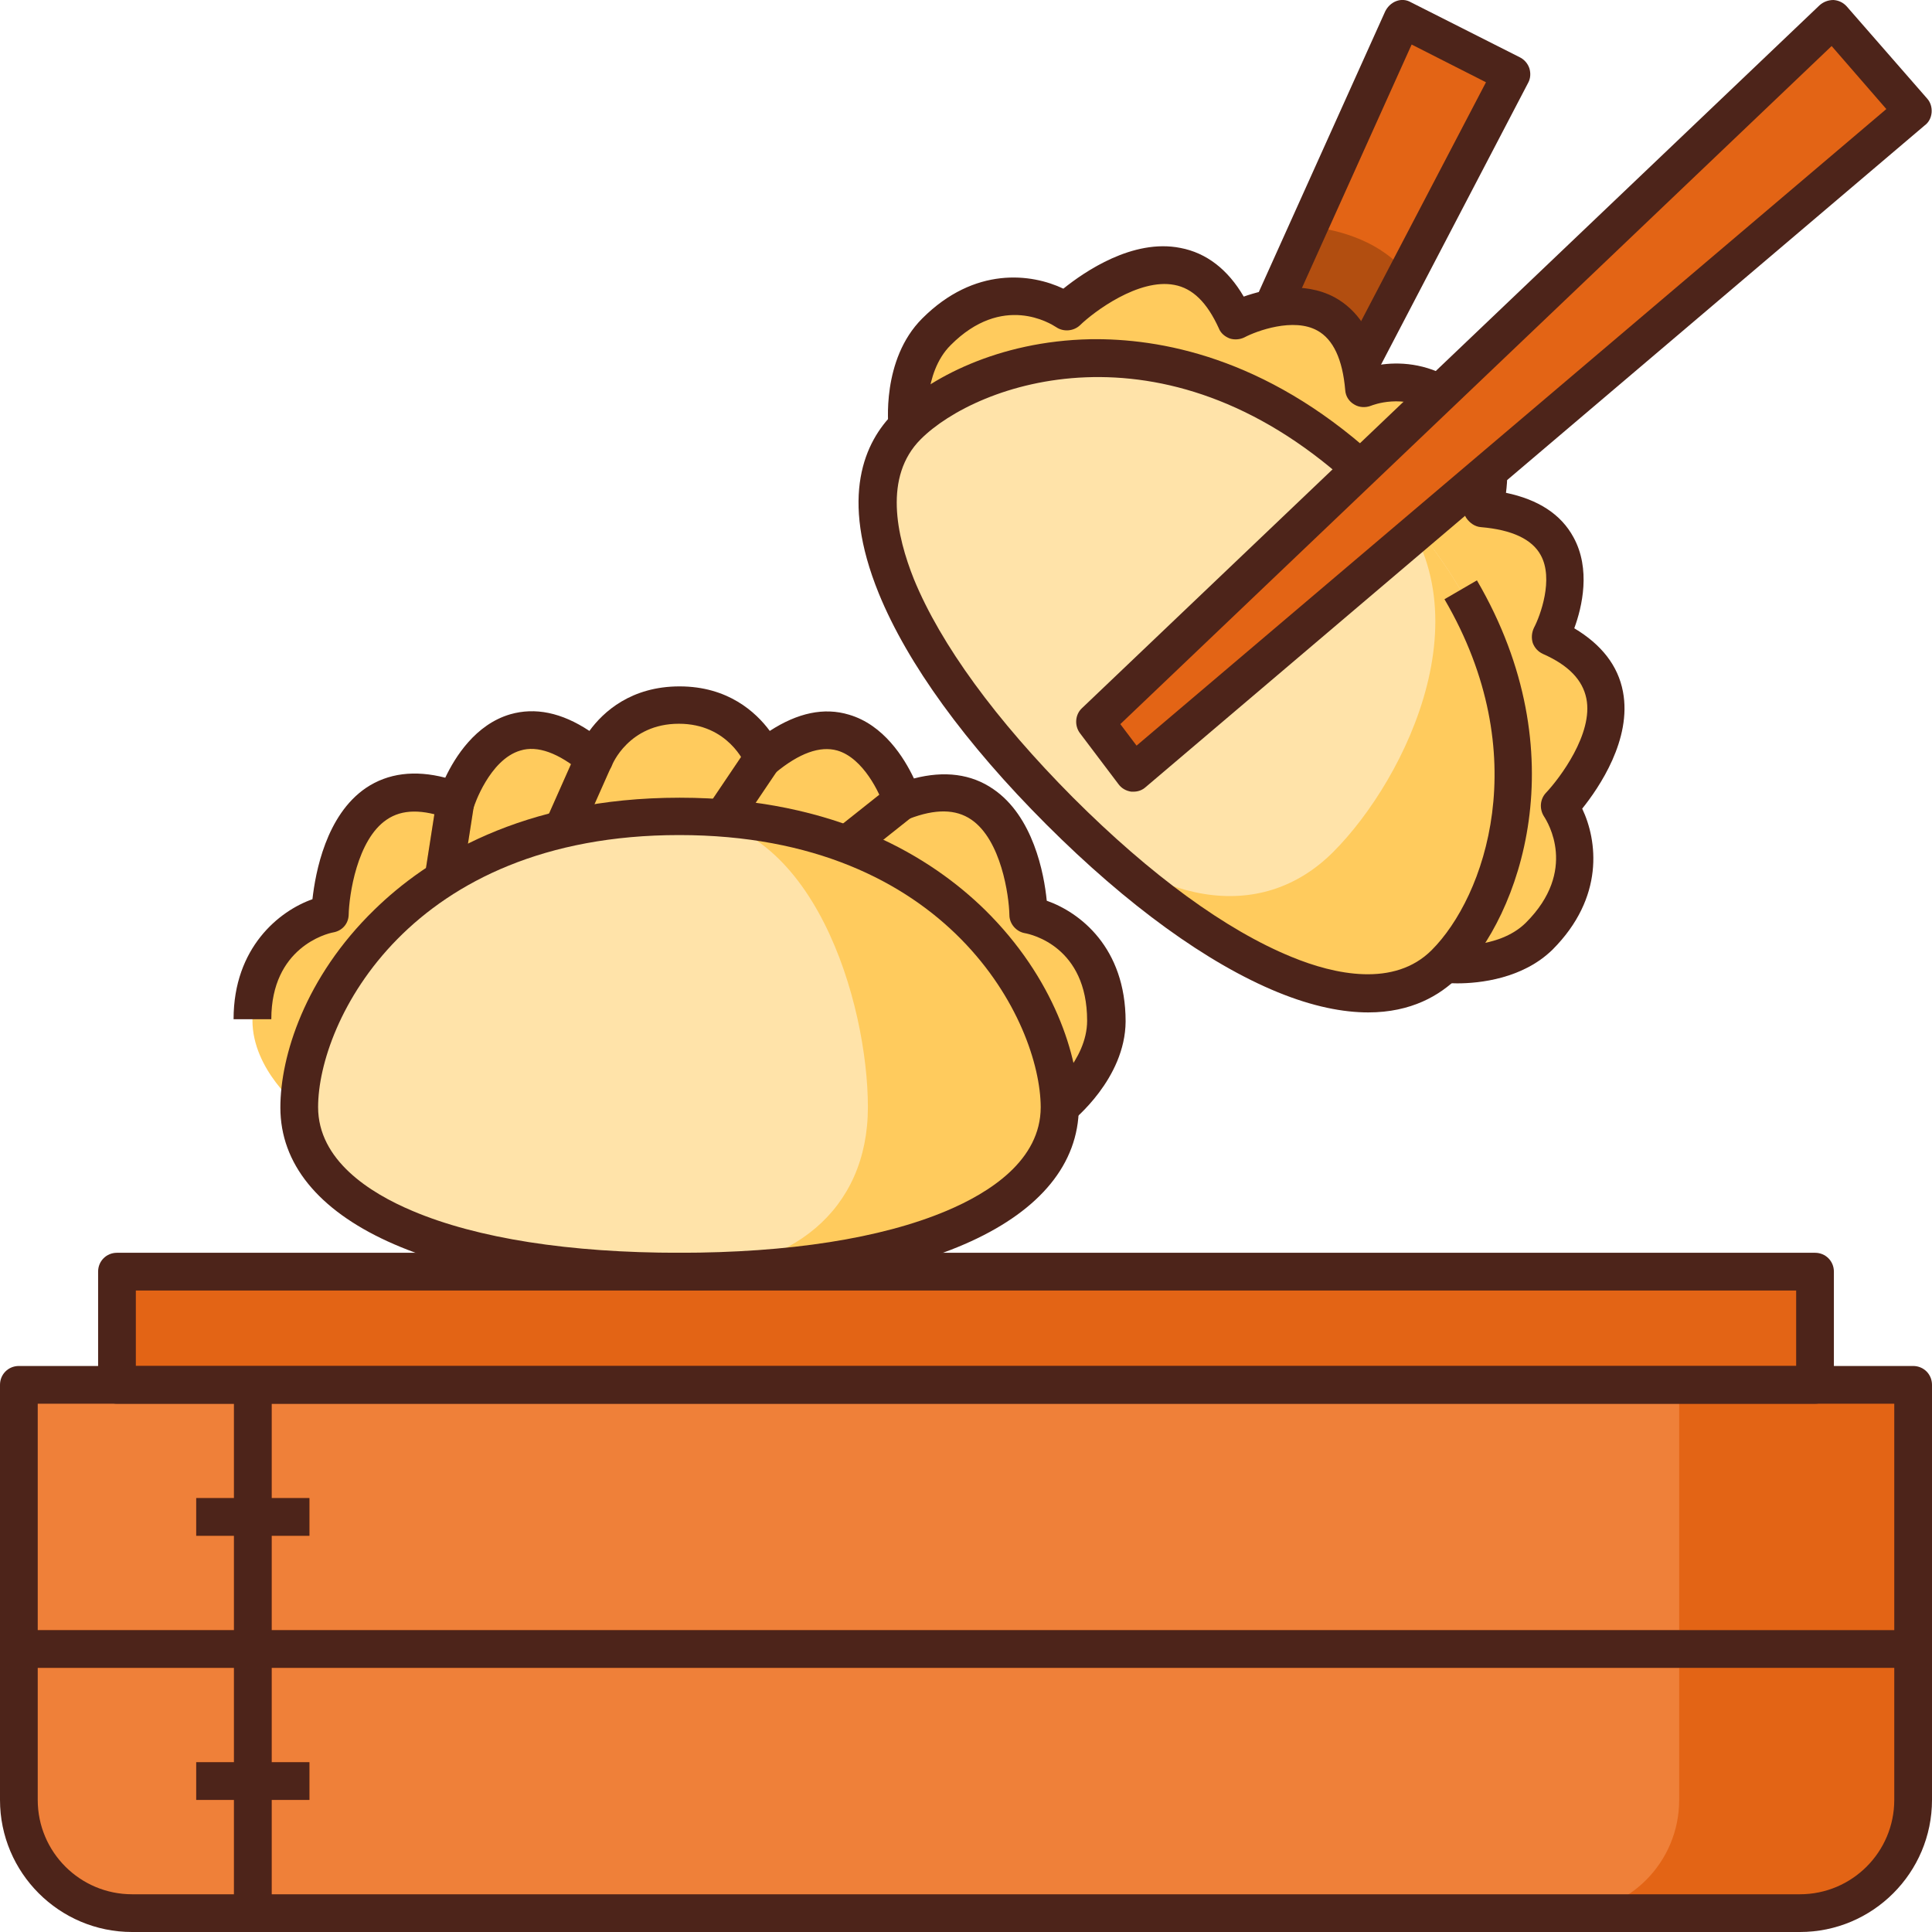 <svg id="Layer_1" enable-background="new 0 0 512 512" height="512" viewBox="0 0 512 512" width="512" xmlns="http://www.w3.org/2000/svg"><g id="XMLID_1_"><g id="XMLID_1072_"><path id="XMLID_995_" d="m329.8 98 41.9-93 28.9 14.6-52.1 99.8" fill="#e36415"/><path id="XMLID_1731_" d="m346.9 60-17.1 38 18.8 21.4 24.4-46.7c-6.8-8.6-17.5-11.7-26.1-12.7z" fill="#b24e10"/><path id="XMLID_1007_" d="m79.3 293.4s-12.4-9.8-12.4-23c0-24.6 20.6-28.1 20.6-28.1s.9-42.4 33.4-30.1c0 0 10.4-33.3 36.8-11.4 0 0 5.5-14.2 22.4-14.2s22.4 14.2 22.4 14.2c26.4-22 36.8 11.4 36.8 11.4 32.5-12.3 33.4 30.1 33.4 30.1s20.6 3.6 20.6 28.1c0 13.2-12.4 23-12.4 23" fill="#ffcb5d"/><path id="XMLID_1008_" d="m280.7 293.4c0 27.5-41.1 43.6-100.7 43.6s-100.7-16.1-100.7-43.6 28.7-77.1 100.7-77.1 100.7 49.7 100.7 77.1z" fill="#ffe3a9"/><path id="XMLID_1736_" d="m180 216.3c35.7 0 50 49.7 50 77.1s-20.4 43.6-50 43.6c59.6 0 100.7-16.1 100.7-43.6s-28.7-77.1-100.7-77.1z" fill="#ffcb5d"/><g id="XMLID_1006_"><path id="XMLID_1598_" d="m114.2 212.1h10v20.8h-10z" fill="#ffb30f" transform="matrix(.988 .154 -.154 .988 35.62 -15.686)"/></g><g id="XMLID_1005_"><path id="XMLID_1597_" d="m148.6 200h10v19.8h-10z" fill="#ffb30f" transform="matrix(.914 .406 -.406 .914 98.309 -44.248)"/></g><g id="XMLID_1004_"><path id="XMLID_1596_" d="m192.2 199.3h10v18.6h-10z" fill="#ffb30f" transform="matrix(.829 .559 -.559 .829 150.16 -74.572)"/></g><g id="XMLID_1003_"><path id="XMLID_1595_" d="m227.5 209.1h10v16.9h-10z" fill="#ffb30f" transform="matrix(.622 .783 -.783 .622 258.131 -99.878)"/></g><path id="XMLID_1000_" d="m240.4 113s-1.9-15.7 7.5-25c17.4-17.4 34.5-5.3 34.5-5.3s30.6-29.3 44.9 2.3c0 0 30.9-16.2 34 18 0 0 13.9-6.1 25.9 5.8 12 12 5.8 25.9 5.8 25.9 34.2 3.1 18 34 18 34 31.7 14.3 2.3 44.9 2.3 44.9s12.1 17.1-5.3 34.5c-9.3 9.3-25 7.5-25 7.5" fill="#ffcb5d"/><path id="XMLID_1001_" d="m382.9 255.4c-19.4 19.4-59.9 1.7-102-40.4s-59.8-82.6-40.4-102 74.8-34.2 125.7 16.7 36.1 106.3 16.7 125.7z" fill="#ffe3a9"/><path id="XMLID_774_" d="m366.2 129.7c29.7 29.7 6.5 76.7-12.9 96.1s-47.8 13.8-72.4-10.8c42.1 42.1 82.6 59.8 102 40.4s34.2-74.8-16.7-125.7z" fill="#ffcb5d"/><path id="XMLID_3239_" d="m35 507h442c16.6 0 30-13.4 30-30v-110h-502v110c0 16.6 13.4 30 30 30z" fill="#e36415"/><path id="XMLID_3238_" d="m35 507h380c16.6 0 30-13.4 30-30v-110h-440v110c0 16.6 13.4 30 30 30z" fill="#ef8039"/><path id="XMLID_3237_" d="m31 337h450v30h-450z" fill="#e36415"/><g id="XMLID_3235_"><path id="XMLID_3236_" d="m5 432h502v10h-502z" fill="#e36415"/></g><g id="XMLID_1014_"><path id="XMLID_1015_" d="m62 367h10v140h-10z" fill="#e36415"/></g><g id="XMLID_1012_"><path id="XMLID_1013_" d="m52 467h30v10h-30z" fill="#e36415"/></g><g id="XMLID_1010_"><path id="XMLID_1011_" d="m52 397h30v10h-30z" fill="#e36415"/></g><path id="XMLID_1009_" d="m507 29.4-206.6 175.4-10.2-13.4 195.5-186.4z" fill="#e36415"/></g><g id="XMLID_1931_"><g id="XMLID_723_"><path id="XMLID_2045_" d="m477 512h-442c-19.3 0-35-15.7-35-35v-110c0-2.8 2.2-5 5-5h502c2.8 0 5 2.2 5 5v110c0 19.3-15.7 35-35 35zm-467-140v105c0 13.8 11.2 25 25 25h442c13.8 0 25-11.2 25-25v-105z" fill="#4d241a"/></g><g id="XMLID_722_"><path id="XMLID_2029_" d="m481 372h-450c-2.8 0-5-2.2-5-5v-30c0-2.8 2.2-5 5-5h450c2.8 0 5 2.2 5 5v30c0 2.8-2.2 5-5 5zm-445-10h440v-20h-440z" fill="#4d241a"/></g><g id="XMLID_721_"><path id="XMLID_2028_" d="m5 432h502v10h-502z" fill="#4d241a"/></g><g id="XMLID_720_"><path id="XMLID_2027_" d="m62 367h10v140h-10z" fill="#4d241a"/></g><g id="XMLID_719_"><path id="XMLID_2026_" d="m52 467h30v10h-30z" fill="#4d241a"/></g><g id="XMLID_718_"><path id="XMLID_2025_" d="m52 397h30v10h-30z" fill="#4d241a"/></g><g id="XMLID_89_"><path id="XMLID_2017_" d="m300.4 209.8c-.2 0-.4 0-.6 0-1.4-.2-2.6-.9-3.4-2l-10.2-13.5c-1.5-2-1.3-4.9.5-6.6l195.5-186.3c1-.9 2.3-1.4 3.7-1.4 1.4.1 2.6.7 3.5 1.7l21.3 24.4c.9 1 1.3 2.3 1.2 3.7-.1 1.3-.7 2.6-1.8 3.4l-206.5 175.4c-.9.8-2 1.2-3.2 1.2zm-3.5-17.9 4.3 5.7 198.7-168.7-14.5-16.7z" fill="#4d241a"/></g><g id="XMLID_261_"><path id="XMLID_2012_" d="m180 342c-65.2 0-105.7-18.6-105.7-48.5 0-13.6 6.5-34.5 24.9-52.4 13.8-13.5 39.1-29.7 80.9-29.7s67 16.1 80.9 29.7c18.3 18 24.9 38.9 24.9 52.4-.2 29.9-40.7 48.5-105.9 48.5zm0-120.7c-71.6 0-95.7 49.5-95.7 72.1 0 14 13.6 22.7 25 27.5 17.2 7.3 41.7 11.1 70.7 11.1s53.5-3.8 70.8-11.1c11.4-4.8 25-13.4 25-27.5-.1-22.5-24.2-72.1-95.8-72.1z" fill="#4d241a"/></g><g id="XMLID_218_"><path id="XMLID_2011_" d="m283.8 297.4-6.2-7.8c.1-.1 10.5-8.5 10.5-19.1 0-19.6-14.8-22.9-16.5-23.2-2.3-.4-4.1-2.5-4.1-4.8-.1-5.2-2.2-19.9-10.1-25.3-4.1-2.8-9.5-2.9-16.5-.2-1.3.5-2.7.4-4-.2-1.2-.6-2.2-1.7-2.6-3-1.1-3.5-5.5-12.9-12.4-14.9-4.6-1.3-10.1.7-16.4 5.9-1.2 1-2.9 1.4-4.5 1s-2.8-1.5-3.4-3c-.2-.4-4.6-11-17.7-11-13.3 0-17.7 10.9-17.7 11-.6 1.5-1.9 2.6-3.4 3-1.6.4-3.2 0-4.5-1-6.3-5.3-11.9-7.3-16.4-5.9-8.2 2.4-12.3 14.8-12.3 14.9-.4 1.3-1.3 2.4-2.6 3-1.2.6-2.7.7-4 .2-7-2.6-12.4-2.6-16.5.2-7.9 5.3-10 20.1-10.1 25.3-.1 2.4-1.8 4.2-4.1 4.6-1.7.3-16.4 4-16.4 23h-10c0-19 12.1-28.7 20.9-31.8.8-7.1 3.6-22.3 14.2-29.5 5.8-3.9 12.9-4.8 21-2.7 2.6-5.5 8-14.1 17.2-16.8 6.6-1.9 13.6-.5 21 4.4 3.7-5.1 11.1-11.8 23.9-11.8s20.2 6.8 23.9 11.8c7.4-4.8 14.4-6.3 21-4.3 9.2 2.7 14.6 11.4 17.2 16.9 8.1-2.1 15.2-1.2 21 2.8 10.6 7.2 13.5 22.4 14.2 29.6 8.8 3.1 20.9 12.4 20.9 32-.1 15.2-13.9 26.2-14.5 26.7z" fill="#4d241a"/></g><g id="XMLID_194_"><path id="XMLID_2010_" d="m114.2 212.1h10v20.8h-10z" fill="#4d241a" transform="matrix(.988 .154 -.154 .988 35.62 -15.686)"/></g><g id="XMLID_214_"><path id="XMLID_2007_" d="m148.6 200h10v19.8h-10z" fill="#4d241a" transform="matrix(.914 .406 -.406 .914 98.309 -44.248)"/></g><g id="XMLID_215_"><path id="XMLID_2006_" d="m192.2 199.3h10v18.6h-10z" fill="#4d241a" transform="matrix(.829 .559 -.559 .829 150.16 -74.572)"/></g><g id="XMLID_216_"><path id="XMLID_2005_" d="m227.5 209.1h10v16.9h-10z" fill="#4d241a" transform="matrix(.622 .783 -.783 .622 258.131 -99.878)"/></g><g id="XMLID_262_"><path id="XMLID_2002_" d="m362.6 268.3c-6.6 0-14.6-1.5-24.1-5.4-18.5-7.6-39.7-22.9-61.2-44.4s-36.8-42.6-44.4-61.2c-10.5-25.8-3.7-40.3 4-47.9 9.1-9.1 27.6-19 52-19.5 18.4-.3 46.2 4.7 75 30.6l-6.7 7.4c-49.1-44.2-98.3-26.4-113.2-11.5-9.9 9.9-6.4 25.6-1.8 37.1 7.1 17.3 21.7 37.3 42.2 57.9 20.5 20.5 40.5 35.1 57.9 42.2 11.4 4.7 27.2 8.1 37.1-1.8 14.1-14.1 27.5-51.8 3.4-93l8.6-5c26.9 46.1 11.3 88.9-4.9 105.1-4.9 4.9-12.5 9.4-23.9 9.4z" fill="#4d241a"/></g><g id="XMLID_225_"><path id="XMLID_2001_" d="m386.2 260.6c-2.2 0-3.7-.2-3.9-.2l1.2-9.9c.1 0 13.5 1.4 20.9-6 13.8-13.8 5.7-26.7 4.8-28.1-1.3-2-1.1-4.6.5-6.3 3.6-3.8 12.6-15.7 10.7-25-1-4.9-4.7-8.8-11.5-11.8-1.3-.6-2.2-1.6-2.7-2.9-.4-1.3-.3-2.7.3-4 1.7-3.2 5.3-13 1.8-19.3-2.3-4.2-7.6-6.7-15.8-7.4-1.6-.1-3-1.1-3.9-2.4s-.9-3.1-.3-4.6 1.3-3.2 1.1-7.4l10-.4c.1 2.1-.1 4.1-.3 5.7 8.6 1.8 14.6 5.7 17.9 11.8 4.6 8.4 2.3 18.4.2 24.1 7.2 4.3 11.6 9.9 12.9 16.8 2.4 12.6-6.3 25.4-10.8 31 4 8.4 6 23.5-7.9 37.4-7.9 7.7-19.3 8.9-25.2 8.9z" fill="#4d241a"/></g><g id="XMLID_224_"><path id="XMLID_2000_" d="m235.5 113.6c-.1-.7-2-18.3 8.9-29.2 13.9-13.9 29-11.9 37.4-7.9 5.6-4.5 18.4-13.3 31-10.8 6.9 1.3 12.6 5.7 16.8 12.9 5.7-2 15.7-4.3 24.1.2 6 3.3 10 9.3 11.8 17.9 5-.8 12.3-.6 19.7 4l-5.3 8.5c-8.1-5.1-16.2-1.8-16.5-1.7-1.5.6-3.2.5-4.5-.3-1.4-.8-2.3-2.2-2.4-3.8-.7-8.2-3.2-13.5-7.4-15.8-6.3-3.5-16.1.1-19.3 1.8-1.2.6-2.7.7-3.9.3-1.3-.5-2.4-1.4-2.9-2.7-3.1-6.8-6.9-10.6-11.8-11.5-9.4-1.8-21.3 7.1-25 10.7-1.7 1.6-4.4 1.8-6.3.5-1.4-.9-14.2-9.1-28 4.8-7.4 7.4-6.1 20.8-6 20.9z" fill="#4d241a"/></g><g id="XMLID_411_"><path id="XMLID_1985_" d="m364.7 99.1-8.9-4.6 38-72.7-19.7-10-32.4 71.9-9.1-4.1 34.5-76.6c.6-1.2 1.6-2.2 2.9-2.7s2.7-.4 3.9.3l28.9 14.6c1.2.6 2.1 1.7 2.5 2.9.4 1.3.3 2.7-.3 3.8z" fill="#4d241a"/></g></g></g></svg>